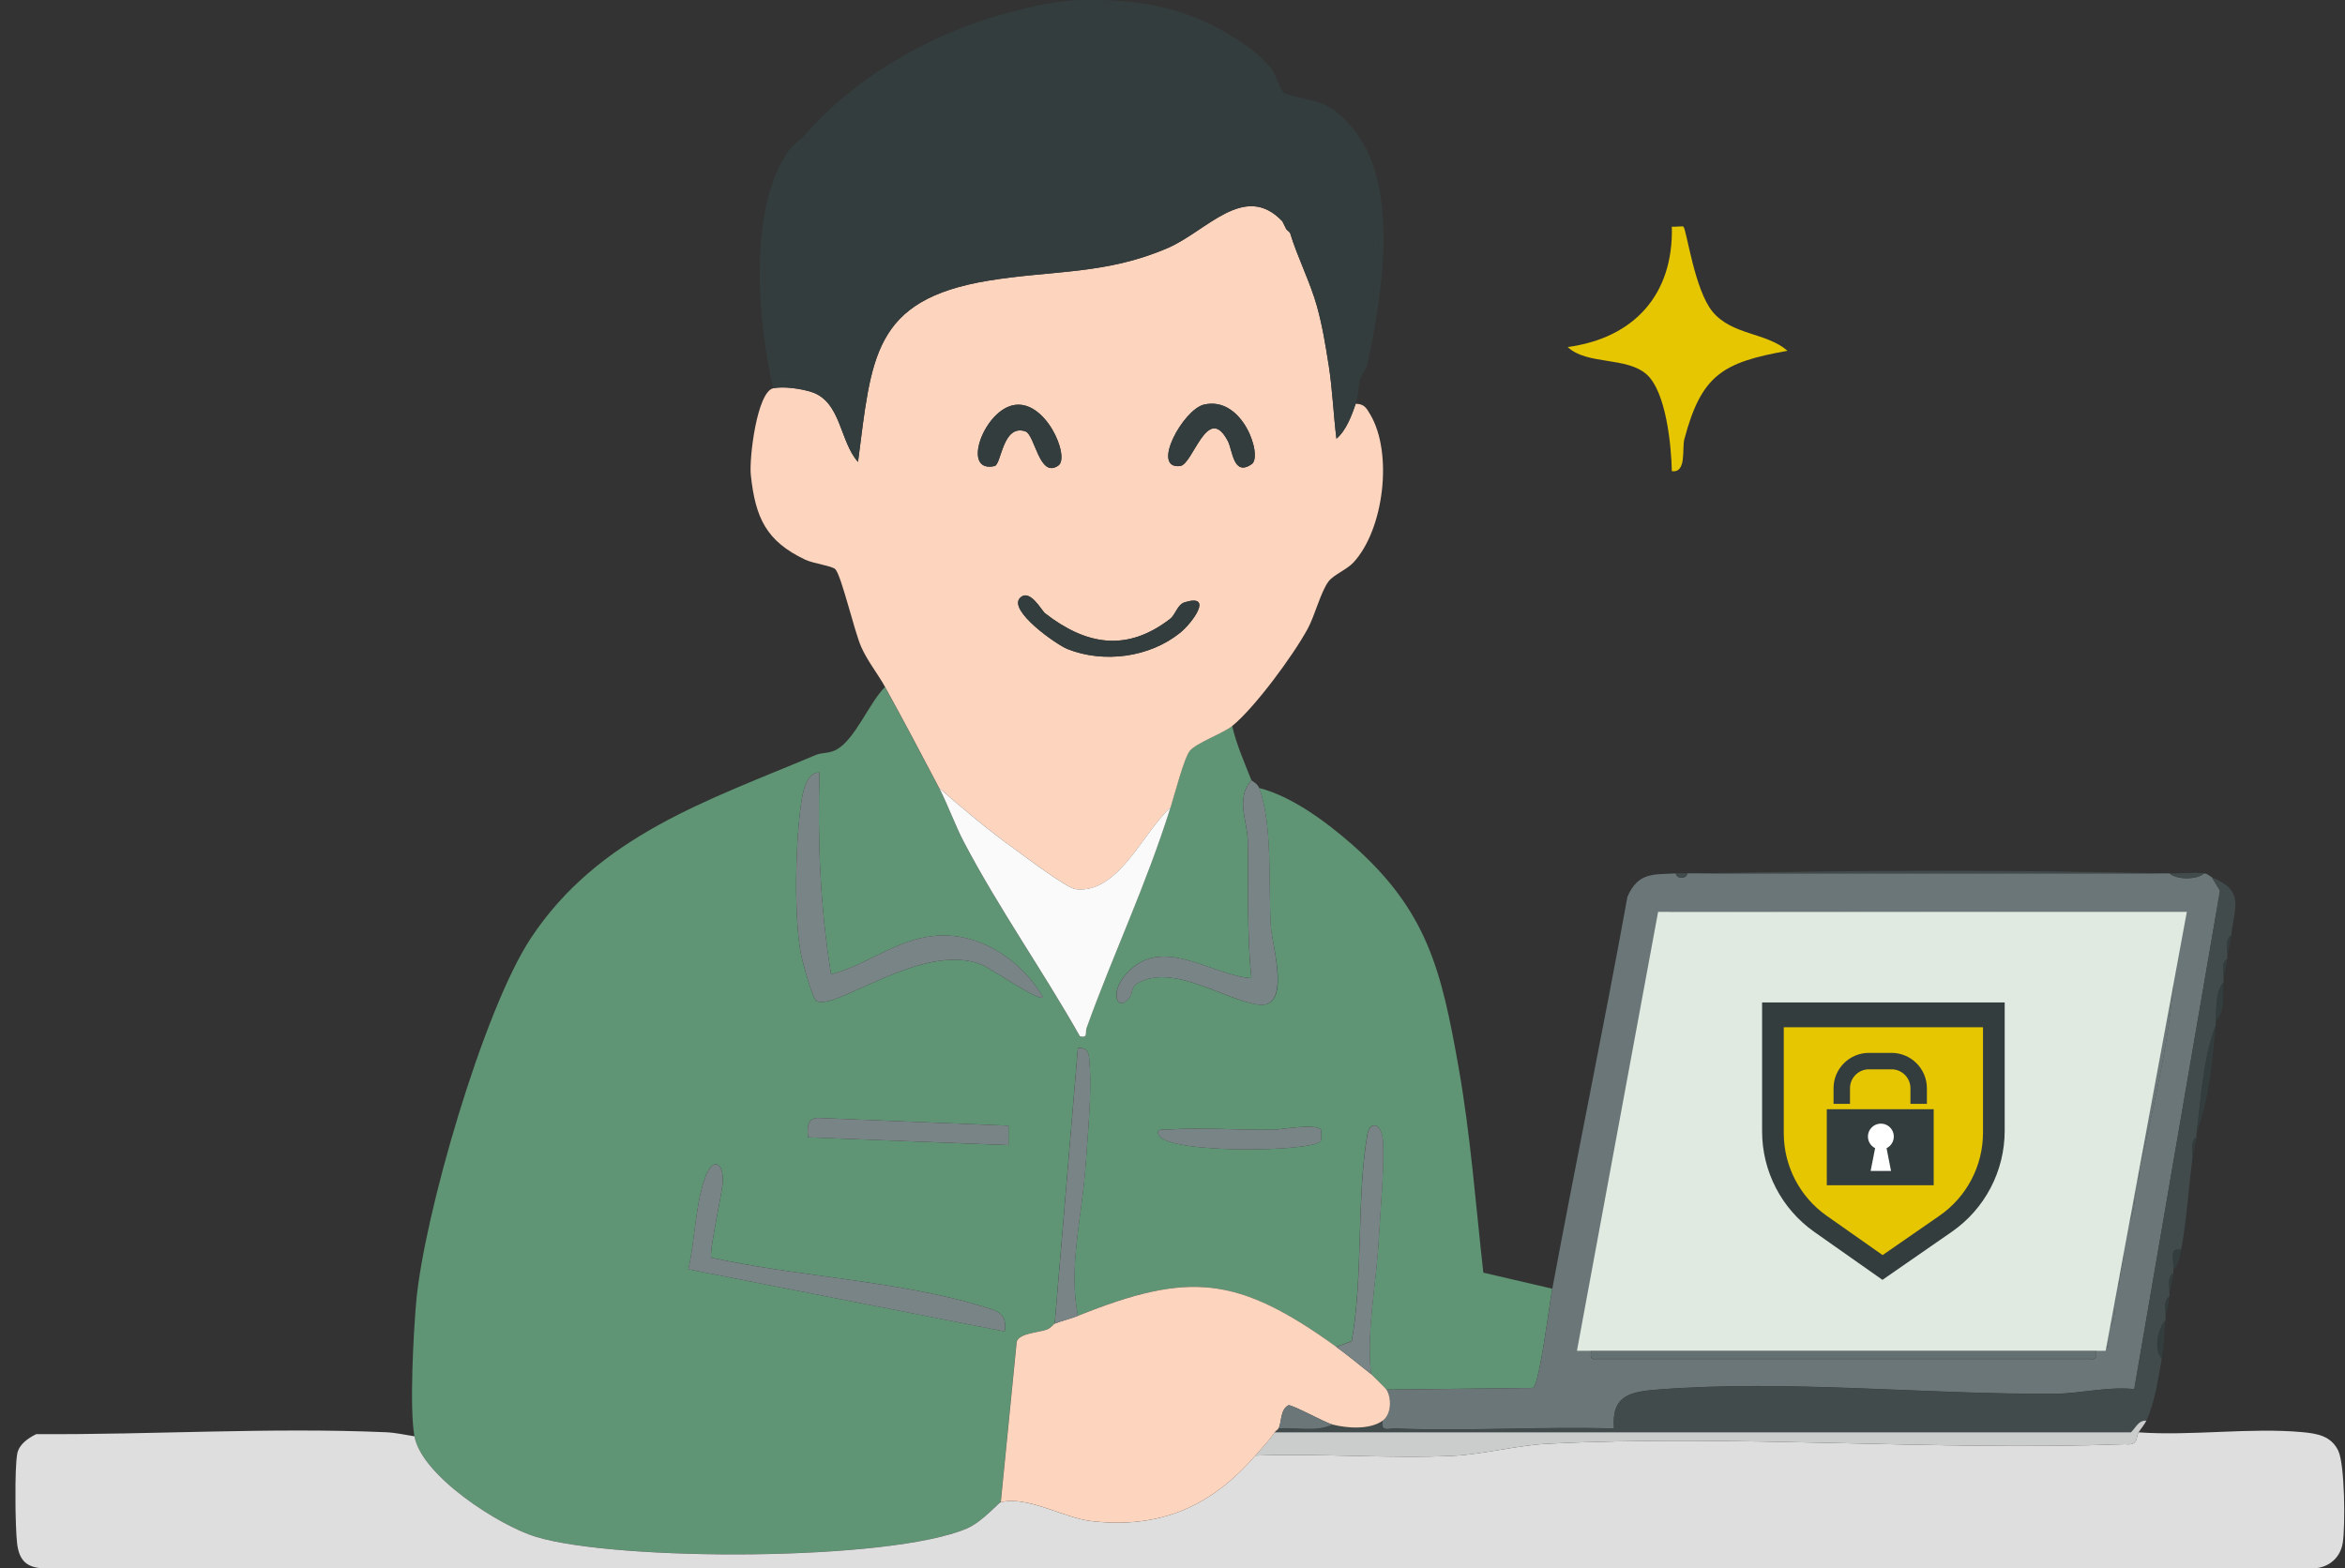 <svg width="145" height="97" viewBox="0 0 145 97" fill="none" xmlns="http://www.w3.org/2000/svg">
<rect x="0" y="0" width="145" height="97" fill="#333333" stroke="none"/>
<g clip-path="url(#clip0_206_5908)">
<path d="M58.064 48.735C58.604 49.758 59.041 51.02 59.608 52.101C61.785 56.234 64.475 60.036 66.771 64.097C67.291 64.207 67.076 63.873 67.186 63.568C68.883 58.853 70.816 54.865 72.372 49.936C72.613 49.17 73.202 46.885 73.556 46.445C73.957 45.945 75.608 45.366 76.188 44.895C76.458 46.056 76.945 47.156 77.381 48.257C76.381 49.35 77.126 50.78 77.152 51.967C77.216 54.821 77.078 57.657 77.379 60.499C74.816 60.317 71.856 57.748 69.618 60.247C68.572 61.413 69.102 62.674 69.854 61.684C70.052 61.425 69.909 61.04 70.389 60.783C72.601 59.596 75.689 61.84 77.799 62.133C79.909 62.427 78.648 58.455 78.575 57.256C78.424 54.807 78.699 50.938 77.856 48.735C79.87 49.239 82.028 50.847 83.584 52.212C88.269 56.328 89.125 60.014 90.183 65.973C90.932 70.19 91.242 74.458 91.72 78.709L95.982 79.701C95.815 80.597 95.197 85.559 94.803 85.836L85.727 85.941C85.694 85.884 84.856 85.047 84.772 84.98C84.486 82.19 85.102 79.446 85.247 76.695C85.326 75.203 85.644 71.68 85.5 70.445C85.381 69.419 84.689 69.304 84.536 70.217C83.873 74.162 84.297 78.906 83.577 82.94L82.627 83.298C76.505 78.882 73.505 78.627 66.647 81.378C66.05 78.341 66.911 75.179 67.121 72.134C67.243 70.354 67.515 67.566 67.374 65.882C67.329 65.341 67.405 64.76 66.647 64.815L65.215 81.859C65.131 81.892 64.983 82.126 64.747 82.219C64.255 82.419 63.033 82.436 62.861 82.971L61.876 92.903C61.745 92.934 60.735 94.118 59.79 94.524C55.017 96.574 38.18 96.562 33.149 95.051C30.901 94.376 26.058 91.283 25.624 88.822C25.314 87.078 25.564 82.515 25.729 80.588C26.19 75.212 29.891 62.458 32.824 58.022C37.025 51.671 43.788 49.504 50.432 46.697C50.84 46.524 51.27 46.62 51.752 46.346C52.886 45.7 53.764 43.434 54.721 42.492C55.85 44.532 56.952 46.63 58.06 48.733L58.064 48.735ZM50.671 47.776C49.871 47.726 49.63 49.021 49.542 49.638C49.189 52.125 49.081 56.453 49.506 58.911C49.587 59.382 50.236 61.754 50.47 61.9C51.59 62.602 57.038 58.193 60.69 59.658C61.243 59.88 64.238 61.944 64.506 61.696C63.167 59.349 60.501 57.602 57.733 57.885C55.382 58.125 53.614 59.678 51.389 60.259C50.716 56.124 50.544 51.974 50.671 47.779V47.776ZM62.36 69.618L50.554 69.14C49.876 69.193 49.919 69.765 49.957 70.339L62.36 70.822V69.618ZM81.677 69.861C81.307 69.465 79.243 69.861 78.703 69.871C76.601 69.902 74.317 69.71 72.25 69.859C72.019 69.876 71.42 69.753 71.661 70.214C72.264 71.377 81.236 71.255 81.67 70.565C81.703 70.512 81.701 69.885 81.677 69.859V69.861ZM43.993 77.784C43.795 77.591 44.669 73.759 44.693 73.064C44.733 71.851 44.082 71.598 43.635 72.737C43.008 74.338 42.962 76.791 42.564 78.502L62.122 82.344C62.312 81.184 61.608 81.059 60.697 80.78C55.549 79.211 49.303 78.956 43.996 77.784H43.993Z" fill="#5F9474"/>
<path d="M50.196 24.25C52.02 24.86 51.922 27.309 53.056 28.57C53.896 22.121 53.953 18.538 61.117 17.359C65.07 16.707 68.375 17.003 72.224 15.333C74.621 14.295 76.964 11.226 79.293 13.687L79.532 14.168C79.604 14.256 79.713 14.326 79.771 14.408C80.238 15.948 81.007 17.419 81.441 18.968C81.773 20.153 81.966 21.357 82.157 22.57C82.394 24.077 82.451 25.617 82.637 27.131C83.224 26.643 83.591 25.682 83.828 24.971C84.353 24.98 84.487 25.228 84.725 25.629C86.145 28.025 85.575 32.752 83.687 34.789C83.272 35.236 82.472 35.539 82.155 35.952C81.668 36.587 81.31 38.062 80.854 38.898C79.93 40.59 77.57 43.778 76.198 44.896C75.618 45.369 73.966 45.946 73.566 46.446C73.212 46.885 72.623 49.17 72.382 49.937C70.69 51.456 69.167 55.293 66.53 54.995C65.953 54.93 63.48 53.044 62.766 52.532C61.132 51.357 59.585 50.059 58.072 48.736C56.965 46.631 55.862 44.535 54.733 42.495C54.275 41.666 53.645 40.892 53.256 40.02C52.831 39.069 52.036 35.625 51.655 35.207C51.466 35.001 50.304 34.856 49.798 34.618C47.366 33.468 46.71 32.016 46.426 29.38C46.313 28.345 46.812 24.224 47.817 24.012C48.454 23.88 49.566 24.039 50.201 24.253L50.196 24.25ZM65.442 28.794C66.194 28.263 64.621 24.579 62.599 25.072C60.774 25.516 59.454 29.284 61.499 28.825C61.929 28.729 61.986 26.22 63.397 26.675C64.007 26.872 64.256 29.63 65.444 28.791L65.442 28.794ZM74.453 25.021C73.157 25.322 71.136 29.027 72.969 28.825C73.776 28.736 74.661 24.877 75.924 27.282C76.222 27.85 76.258 29.498 77.398 28.707C78.091 28.227 76.861 24.466 74.453 25.024V25.021ZM63.077 36.976C62.306 37.749 65.33 39.874 66.01 40.143C68.26 41.034 71.084 40.662 72.974 39.134C73.728 38.523 75.072 36.692 73.253 37.25C72.799 37.389 72.692 38.014 72.358 38.271C69.678 40.34 67.17 39.903 64.628 37.934C64.401 37.759 63.681 36.37 63.079 36.973L63.077 36.976Z" fill="#FDD4BD"/>
<path d="M25.627 88.826C26.064 91.287 30.904 94.379 33.152 95.054C38.183 96.568 55.02 96.58 59.793 94.528C60.738 94.122 61.748 92.938 61.879 92.906C63.547 92.495 65.757 93.884 67.509 94.081C71.752 94.559 74.893 93.161 77.621 90.025C81.673 89.869 85.876 90.232 89.912 90.035C91.659 89.948 93.878 89.386 95.618 89.297C107.364 88.701 119.615 89.751 131.414 89.319C132.251 89.417 132.053 88.877 132.237 88.586C135.502 88.819 139.168 88.276 142.382 88.576C143.306 88.663 144.144 88.812 144.583 89.722C144.993 90.568 145.022 94.384 144.862 95.415C144.702 96.436 143.864 97.044 142.86 97.001L2.607 96.993C1.571 96.931 1.17 96.422 1.055 95.434C0.941 94.447 0.895 90.828 1.065 89.915C1.177 89.319 1.738 88.951 2.239 88.696C9.411 88.742 16.68 88.269 23.847 88.579C24.465 88.605 25.023 88.737 25.625 88.831L25.627 88.826Z" fill="#DEDEDE"/>
<path d="M67.368 0.004L73.101 1.076L76.43 2.405C77.275 2.958 77.912 3.388 78.576 4.205C78.931 4.644 79.137 5.505 79.349 5.704C79.654 5.992 81.256 6.132 81.996 6.523C82.984 7.045 83.752 7.934 84.299 8.886L85.263 13.557C85.308 16.181 84.848 18.783 84.406 21.359C84.344 21.727 84.094 22.334 84.537 22.568C84.483 22.815 84.318 22.976 84.299 23.048C84.292 23.075 84.151 23.221 84.06 23.529C84.039 23.603 84.082 23.697 84.06 23.769L82.869 26.169C82.96 25.23 82.762 24.324 82.619 23.406C82.549 22.959 82.922 22.433 82.151 22.568C81.962 21.354 81.767 20.15 81.435 18.966C81.895 18.752 81.537 18.197 81.442 17.882C80.998 16.409 80.626 15.659 79.767 14.405C79.709 14.323 79.6 14.254 79.528 14.165C79.48 14.107 79.49 13.896 79.289 13.684C76.958 11.223 74.614 14.292 72.22 15.33C68.371 17 65.068 16.704 61.113 17.356C53.949 18.535 53.892 22.118 53.052 28.568C51.918 27.306 52.013 24.858 50.193 24.247C50.324 23.332 48.367 23.728 48.08 23.493C47.889 23.337 47.352 19.218 47.321 18.615C47.173 15.741 47.562 11.365 49.431 9.207C49.515 9.111 50.14 8.448 49.718 8.403C53.006 4.635 57.767 1.958 62.595 0.72C63.498 1.079 64.789 0.596 65.815 0.471C66.263 0.415 66.781 0.771 66.65 0.002C66.886 -0.012 67.127 0.004 67.366 0.002L67.368 0.004Z" fill="#343D3D"/>
<path d="M103.619 54.016C103.653 54.376 104.302 54.376 104.335 54.016C104.653 54.004 104.972 54.023 105.29 54.016H133.671C133.831 54.021 133.988 54.011 134.148 54.016C134.592 54.419 135.85 54.419 136.293 54.016C136.558 54.054 136.642 54.206 136.771 54.256L137.272 55.083L131.969 85.912C130.37 85.734 128.642 86.183 127.122 86.195C119.032 86.258 110.617 85.309 102.536 85.936C100.815 86.068 99.622 86.284 99.801 88.346C95.319 88.214 90.796 88.524 86.314 88.346C85.854 88.327 85.357 88.593 85.491 87.865C86.035 87.469 86.052 86.489 85.73 85.945L94.806 85.84C95.199 85.563 95.817 80.601 95.985 79.705C97.488 71.605 99.163 63.572 100.631 55.455C101.304 53.927 102.249 54.095 103.617 54.018L103.619 54.016ZM103.142 56.897C102.975 57.183 102.614 57.382 102.665 57.858C102.614 57.928 102.705 58.199 102.665 58.339C102.624 58.478 102.703 58.685 102.665 58.819C102.6 59.035 102.507 59.208 102.426 59.54C102.345 59.872 102.261 60.162 102.187 60.501C102.156 60.645 102.218 60.835 102.187 60.982C102.182 61.008 102.023 61.078 101.949 61.462C101.734 62.563 101.648 63.719 101.471 64.824C101.459 64.901 101.483 64.985 101.471 65.064C101.459 65.148 101.252 65.307 101.233 65.785C101.225 65.944 101.237 66.105 101.233 66.266C100.97 66.275 101.032 67.066 100.994 67.227C100.949 67.414 100.77 67.51 100.755 67.948C100.751 68.102 100.736 68.279 100.755 68.428C100.464 68.541 100.502 68.89 100.517 69.149C100.526 69.308 100.517 69.469 100.517 69.63C100.28 70.053 100.058 71.091 100.039 71.55C100.032 71.706 100.025 71.876 100.039 72.03C99.932 72.242 99.796 72.516 99.801 72.751C99.805 72.91 99.784 73.076 99.801 73.232C99.693 73.443 99.557 73.715 99.562 73.953C99.564 74.114 99.562 74.272 99.562 74.433C99.34 75.079 99.109 75.916 99.085 76.593C99.08 76.747 99.068 76.923 99.085 77.074C98.977 77.285 98.841 77.557 98.846 77.795C98.848 77.956 98.846 78.114 98.846 78.275C98.624 78.922 98.393 79.758 98.369 80.436C98.364 80.589 98.352 80.765 98.369 80.916C98.032 81.036 98.173 81.392 98.13 81.637C98.104 81.781 98.142 81.959 98.13 82.118C98.058 82.985 97.603 82.447 98.369 83.557C98.428 83.643 98.187 84.129 98.71 84.054H129.267C129.8 84.146 129.556 83.619 129.611 83.557C129.666 83.495 129.785 83.37 129.85 83.317C129.914 83.264 130.277 83.379 130.327 83.317C130.53 83.069 130.1 82.656 130.088 82.596C130.074 82.519 130.105 82.43 130.088 82.356C130.072 82.281 130.105 82.192 130.088 82.115C130.804 82.305 130.79 80.935 130.797 80.344C130.797 80.166 130.563 79.993 130.566 79.955C130.575 79.796 130.561 79.635 130.566 79.474C131.241 79.616 131.014 79.14 131.115 78.718C131.413 77.446 131.258 77.084 131.282 76.113C131.286 75.954 131.286 75.793 131.282 75.632C131.886 75.899 132 74.371 132.019 73.82C132.029 73.496 131.757 73.265 131.759 73.232C131.764 73.152 131.752 73.071 131.759 72.991C132.432 73.133 132.21 72.657 132.306 72.234C133.062 68.914 134.601 62.39 134.382 59.309C134.377 59.23 134.387 59.148 134.382 59.069C134.372 58.91 134.399 58.745 134.382 58.589C134.933 58.101 134.587 57.423 134.382 56.909C134.346 56.818 134.458 56.601 134.356 56.464L103.481 56.414C102.941 56.337 103.206 56.794 103.137 56.911L103.142 56.897Z" fill="#6A7678"/>
<path d="M137.966 57.86C137.579 58.065 137.741 58.675 137.727 59.062C137.717 59.141 137.737 59.223 137.727 59.302C137.34 59.506 137.503 60.117 137.488 60.504C137.476 60.583 137.5 60.664 137.488 60.744C136.944 61.417 137.075 62.363 137.011 63.144C137.004 63.224 137.018 63.305 137.011 63.385C136.202 65.523 136.118 67.883 135.818 70.106C135.808 70.185 135.827 70.266 135.818 70.346C135.431 70.55 135.593 71.16 135.579 71.547C135.321 73.46 135.224 75.409 134.863 77.309C134.116 77.129 134.422 77.867 134.386 78.511C134.381 78.59 134.393 78.672 134.386 78.751C133.999 78.955 134.162 79.566 134.147 79.953C134.138 80.032 134.157 80.114 134.147 80.193C133.761 80.397 133.923 81.007 133.909 81.394C133.897 81.474 133.92 81.555 133.909 81.635C133.426 82.192 133.152 83.442 133.67 84.035C133.431 85.333 133.262 86.661 132.715 87.875C132.219 87.839 132.068 88.305 131.761 88.596H78.812C78.875 88.502 79.006 88.435 79.051 88.356C80.149 88.269 81.378 88.591 82.39 88.115C83.297 88.348 84.707 88.447 85.49 87.875C85.356 88.603 85.855 88.336 86.313 88.356C90.795 88.533 95.318 88.223 99.8 88.356C99.621 86.296 100.814 86.08 102.535 85.945C110.616 85.321 119.031 86.267 127.121 86.205C128.639 86.193 130.367 85.743 131.968 85.921L137.271 55.092L136.77 54.266C138.842 55.095 138.145 56.152 137.963 57.868L137.966 57.86Z" fill="#414B4C"/>
<path d="M104.09 14.016C104.293 14.208 104.773 17.925 105.897 19.281C107.107 20.739 109.233 20.561 110.529 21.695C106.517 22.412 105.212 23.176 104.15 27.16C103.992 27.751 104.305 29.267 103.376 29.14C103.343 27.561 103.026 24.228 101.813 23.152C100.572 22.049 98.105 22.582 96.938 21.462C101.035 20.91 103.484 18.221 103.376 14.016C103.57 14.047 104.04 13.968 104.09 14.016Z" fill="#E6C600"/>
<path d="M132.715 87.865C132.612 88.096 132.383 88.353 132.237 88.586C132.056 88.877 132.254 89.418 131.414 89.319C119.615 89.751 107.365 88.701 95.618 89.297C93.876 89.386 91.656 89.949 89.912 90.035C85.874 90.234 81.674 89.869 77.621 90.025C77.984 89.61 78.53 89.016 78.814 88.586H131.762C132.07 88.298 132.221 87.829 132.717 87.865H132.715Z" fill="#CBCDCC"/>
<path d="M77.861 48.736C78.703 50.939 78.429 54.808 78.579 57.257C78.653 58.458 79.873 62.423 77.803 62.135C75.734 61.846 72.606 59.597 70.393 60.784C69.913 61.041 70.054 61.426 69.859 61.685C69.109 62.675 68.579 61.414 69.622 60.248C71.861 57.749 74.82 60.316 77.383 60.501C77.08 57.658 77.221 54.822 77.157 51.968C77.13 50.778 76.386 49.349 77.386 48.258C77.402 48.299 77.751 48.448 77.863 48.738L77.861 48.736Z" fill="#788485"/>
<path d="M133.67 54.015H105.289C114.578 53.821 124.389 53.785 133.67 54.015Z" fill="#414B4C"/>
<path d="M49.719 8.406C50.144 8.452 49.519 9.113 49.433 9.211C47.564 11.371 47.175 15.745 47.323 18.619C47.354 19.222 47.891 23.34 48.082 23.496C48.371 23.732 50.326 23.335 50.194 24.251C49.557 24.037 48.445 23.878 47.81 24.011C46.853 19.945 46.235 12.796 48.798 9.283C49.018 8.983 49.412 8.757 49.717 8.406H49.719Z" fill="#343D3D"/>
<path d="M84.541 22.569C84.095 22.336 84.345 21.728 84.41 21.36C84.851 18.784 85.312 16.182 85.266 13.558L84.302 8.887C86.383 12.501 85.414 18.592 84.541 22.569Z" fill="#343D3D"/>
<path d="M135.816 70.104C136.117 67.879 136.201 65.521 137.01 63.383C136.802 65.649 136.594 67.956 135.816 70.104Z" fill="#343D3D"/>
<path d="M76.429 2.407L73.1 1.078L67.367 0.006C70.67 -0.039 73.639 0.581 76.431 2.407H76.429Z" fill="#343D3D"/>
<path d="M66.652 0.006C66.786 0.778 66.266 0.422 65.817 0.475C64.788 0.6 63.5 1.085 62.598 0.725C64.003 0.364 65.173 0.088 66.652 0.004V0.006Z" fill="#343D3D"/>
<path d="M133.67 84.025C133.152 83.432 133.426 82.183 133.909 81.625C133.796 82.382 133.825 83.184 133.67 84.025Z" fill="#343D3D"/>
<path d="M82.156 22.572C82.927 22.438 82.555 22.964 82.624 23.411C82.765 24.329 82.963 25.235 82.875 26.174L84.066 23.774C83.972 24.076 83.989 24.487 83.827 24.975C83.591 25.686 83.223 26.65 82.636 27.135C82.45 25.622 82.392 24.081 82.156 22.575V22.572Z" fill="#343D3D"/>
<path d="M137.008 63.143C137.072 62.362 136.941 61.415 137.485 60.742C137.373 61.499 137.688 62.499 137.008 63.143Z" fill="#343D3D"/>
<path d="M136.294 54.017C135.85 54.421 134.592 54.421 134.148 54.017C134.826 54.041 135.669 53.923 136.294 54.017Z" fill="#414B4C"/>
<path d="M134.865 77.304C134.784 77.727 134.729 78.201 134.388 78.506C134.424 77.862 134.118 77.126 134.865 77.304Z" fill="#343D3D"/>
<path d="M135.577 71.541C135.591 71.157 135.429 70.546 135.815 70.34C135.753 70.808 135.617 71.236 135.577 71.541Z" fill="#343D3D"/>
<path d="M137.487 60.498C137.501 60.114 137.339 59.504 137.725 59.297C137.661 59.782 137.53 60.21 137.487 60.498Z" fill="#343D3D"/>
<path d="M134.147 79.944C134.161 79.559 133.999 78.949 134.386 78.742C134.338 79.268 134.176 79.703 134.147 79.944Z" fill="#343D3D"/>
<path d="M137.725 59.057C137.739 58.672 137.577 58.062 137.964 57.855C137.909 58.362 137.756 58.812 137.725 59.057Z" fill="#343D3D"/>
<path d="M133.909 81.385C133.923 81.001 133.761 80.39 134.147 80.184C134.085 80.667 133.944 81.126 133.909 81.385Z" fill="#343D3D"/>
<path d="M104.337 54.016C104.304 54.376 103.655 54.376 103.621 54.016C103.857 54.003 104.098 54.025 104.337 54.016Z" fill="#414B4C"/>
<path d="M84.062 23.532C84.153 23.224 84.294 23.078 84.301 23.051L84.062 23.532Z" fill="#343D3D"/>
<path d="M82.634 83.304C83.123 83.657 84.276 84.573 84.779 84.984C84.861 85.051 85.698 85.885 85.734 85.945C86.059 86.49 86.04 87.468 85.495 87.865C84.713 88.437 83.3 88.338 82.395 88.105C81.908 87.98 79.904 86.86 79.667 86.911C79.142 87.19 79.259 87.997 79.056 88.343C79.011 88.422 78.88 88.49 78.818 88.583C78.536 89.013 77.987 89.607 77.624 90.023C74.897 93.158 71.758 94.557 67.513 94.079C65.761 93.882 63.551 92.493 61.883 92.904L62.868 82.973C63.04 82.439 64.262 82.42 64.754 82.221C64.99 82.124 65.138 81.894 65.222 81.86C65.611 81.699 66.195 81.564 66.653 81.379C73.513 78.628 76.51 78.885 82.634 83.299V83.304Z" fill="#FDD4BD"/>
<path d="M72.378 49.936C70.824 54.864 68.891 58.853 67.192 63.567C67.082 63.873 67.297 64.207 66.776 64.096C64.481 60.033 61.791 56.234 59.614 52.101C59.046 51.02 58.607 49.758 58.07 48.734C59.583 50.058 61.13 51.356 62.765 52.531C63.476 53.043 65.951 54.929 66.528 54.994C69.165 55.289 70.688 51.452 72.38 49.936H72.378Z" fill="#FAFAFA"/>
<path d="M50.671 47.777C50.545 51.973 50.717 56.123 51.39 60.258C53.614 59.676 55.383 58.124 57.733 57.884C60.502 57.6 63.167 59.347 64.506 61.695C64.237 61.942 61.242 59.878 60.69 59.657C57.039 58.191 51.59 62.601 50.471 61.899C50.237 61.752 49.588 59.381 49.507 58.91C49.082 56.452 49.189 52.124 49.543 49.637C49.631 49.02 49.872 47.724 50.671 47.775V47.777Z" fill="#788485"/>
<path d="M43.994 77.786C49.302 78.956 55.548 79.213 60.696 80.782C61.61 81.061 62.311 81.184 62.12 82.347L42.562 78.504C42.961 76.796 43.006 74.34 43.634 72.74C44.083 71.601 44.732 71.853 44.691 73.067C44.67 73.761 43.794 77.591 43.992 77.786H43.994Z" fill="#788485"/>
<path d="M84.778 84.986C84.275 84.573 83.122 83.66 82.633 83.306L83.583 82.948C84.301 78.912 83.879 74.171 84.542 70.225C84.695 69.312 85.387 69.425 85.506 70.453C85.649 71.688 85.334 75.211 85.253 76.703C85.108 79.454 84.492 82.199 84.778 84.988V84.986Z" fill="#788485"/>
<path d="M66.651 81.383C66.192 81.568 65.61 81.703 65.219 81.864L66.651 64.82C67.41 64.765 67.333 65.346 67.379 65.887C67.519 67.571 67.247 70.359 67.126 72.139C66.916 75.184 66.054 78.346 66.651 81.383Z" fill="#788485"/>
<path d="M62.363 69.619V70.823L49.96 70.34C49.922 69.766 49.879 69.194 50.556 69.141L62.363 69.619Z" fill="#788485"/>
<path d="M81.678 69.86C81.702 69.887 81.704 70.514 81.671 70.567C81.239 71.254 72.268 71.379 71.662 70.216C71.42 69.752 72.022 69.877 72.251 69.86C74.318 69.711 76.602 69.904 78.704 69.872C79.243 69.865 81.308 69.466 81.678 69.863V69.86Z" fill="#788485"/>
<path d="M63.076 36.975C63.677 36.372 64.398 37.761 64.625 37.936C67.166 39.904 69.675 40.342 72.355 38.273C72.689 38.013 72.796 37.391 73.25 37.251C75.068 36.694 73.727 38.525 72.971 39.135C71.08 40.663 68.257 41.036 66.007 40.144C65.326 39.875 62.305 37.751 63.073 36.977L63.076 36.975Z" fill="#343D3D"/>
<path d="M74.453 25.021C76.861 24.464 78.09 28.224 77.398 28.705C76.257 29.498 76.221 27.849 75.923 27.28C74.66 24.875 73.775 28.733 72.968 28.822C71.135 29.027 73.157 25.319 74.453 25.019V25.021Z" fill="#343D3D"/>
<path d="M65.44 28.793C64.254 29.631 64.003 26.87 63.392 26.676C61.982 26.221 61.925 28.73 61.495 28.826C59.45 29.285 60.769 25.517 62.595 25.073C64.619 24.578 66.192 28.264 65.438 28.795L65.44 28.793Z" fill="#343D3D"/>
<path d="M81.44 18.967C81.006 17.417 80.24 15.947 79.769 14.406C80.629 15.658 81.001 16.41 81.445 17.883C81.54 18.2 81.898 18.756 81.438 18.967H81.44Z" fill="#343D3D"/>
<path d="M79.532 14.168L79.293 13.688C79.493 13.899 79.484 14.108 79.532 14.168Z" fill="#343D3D"/>
<path d="M129.615 83.543C129.56 83.608 129.803 84.132 129.271 84.04H98.714C98.191 84.117 98.432 83.632 98.372 83.543H129.615Z" fill="#637071"/>
<path d="M103.143 56.897C103.212 56.781 102.947 56.322 103.486 56.399L134.361 56.45C134.464 56.587 134.352 56.803 134.387 56.894H103.145L103.143 56.897Z" fill="#414B4C"/>
<path d="M134.388 59.3C134.608 62.383 133.069 68.907 132.312 72.225C132.217 72.648 132.439 73.124 131.766 72.982C131.821 72.266 132.21 71.279 132.243 70.582C132.25 70.428 132.257 70.255 132.243 70.101C132.362 69.88 132.47 69.635 132.482 69.38C132.489 69.227 132.498 69.049 132.482 68.9C132.608 68.679 132.696 68.436 132.72 68.179C132.739 67.967 132.746 67.665 132.72 67.458C133.021 67.343 132.964 67.001 132.959 66.737C132.957 66.581 132.978 66.408 132.959 66.257C133.078 66.035 133.183 65.79 133.198 65.536C133.207 65.377 133.198 65.216 133.198 65.055C133.381 64.493 133.627 63.707 133.675 63.135C133.701 62.818 133.653 62.491 133.675 62.174C133.925 61.818 134.138 60.903 134.152 60.494C134.159 60.269 134.181 59.99 134.152 59.773L134.391 59.293L134.388 59.3Z" fill="#6A7678"/>
<path d="M131.286 76.102C131.262 77.072 131.418 77.433 131.119 78.706C131.021 79.129 131.248 79.605 130.57 79.463C130.592 78.687 130.969 77.567 131.048 76.582C131.06 76.424 131.04 76.26 131.048 76.102H131.286Z" fill="#6A7678"/>
<path d="M131.763 73.223C131.763 73.254 132.033 73.487 132.023 73.811C132.006 74.364 131.89 75.892 131.286 75.623C131.286 75.544 131.281 75.462 131.286 75.383C131.298 75.227 131.262 75.049 131.286 74.902C131.341 74.564 131.89 73.782 131.763 73.223Z" fill="#6A7678"/>
<path d="M130.572 79.944C130.572 79.982 130.806 80.155 130.804 80.333C130.797 80.927 130.811 82.294 130.095 82.104C130.078 82.029 130.109 81.941 130.095 81.864C130.238 81.643 130.286 81.398 130.334 81.143C130.36 80.994 130.305 80.811 130.334 80.662C130.372 80.465 130.591 80.203 130.572 79.941V79.944Z" fill="#6A7678"/>
<path d="M130.094 82.586C130.106 82.646 130.536 83.059 130.333 83.307C130.283 83.369 129.92 83.254 129.855 83.307L130.094 82.586Z" fill="#6A7678"/>
<path d="M82.394 88.104C81.379 88.58 80.153 88.258 79.055 88.344C79.257 87.996 79.141 87.191 79.666 86.912C79.902 86.859 81.907 87.981 82.394 88.106V88.104Z" fill="#6A7678"/>
<path d="M130.201 83.545H97.508L102.527 56.395H135.22L130.201 83.545Z" fill="#E0EAE1"/>
<path d="M108.957 62V69.971C108.957 72.446 110.161 74.766 112.185 76.19L116.399 79.155L120.683 76.186C122.734 74.766 123.957 72.43 123.957 69.936V62H108.957Z" fill="#343D3D"/>
<path d="M110.297 63.536V70.082C110.297 72.115 111.286 74.02 112.948 75.19L116.409 77.624L119.928 75.187C121.612 74.02 122.616 72.102 122.616 70.053V63.535H110.297V63.536Z" fill="#E6C600"/>
<path d="M119.568 68.602H112.957V73.304H119.568V68.602Z" fill="#343D3D"/>
<path d="M114.392 68.27V67.304C114.392 66.659 114.917 66.134 115.562 66.134H116.96C117.605 66.134 118.13 66.659 118.13 67.304V68.27H119.147V67.304C119.147 66.098 118.166 65.117 116.96 65.117H115.562C114.356 65.117 113.375 66.098 113.375 67.304V68.27H114.392Z" fill="#343D3D"/>
<path d="M116.301 71.094C116.744 71.094 117.102 70.736 117.102 70.293C117.102 69.851 116.744 69.492 116.301 69.492C115.859 69.492 115.5 69.851 115.5 70.293C115.5 70.736 115.859 71.094 116.301 71.094Z" fill="white"/>
<path d="M116.929 72.418H115.668L115.971 70.879H116.627L116.929 72.418Z" fill="white"/>
</g>
<defs>
<clipPath id="clip0_206_5908">
<rect width="144" height="97" fill="white" transform="translate(0.957)"/>
</clipPath>
</defs>
</svg>
